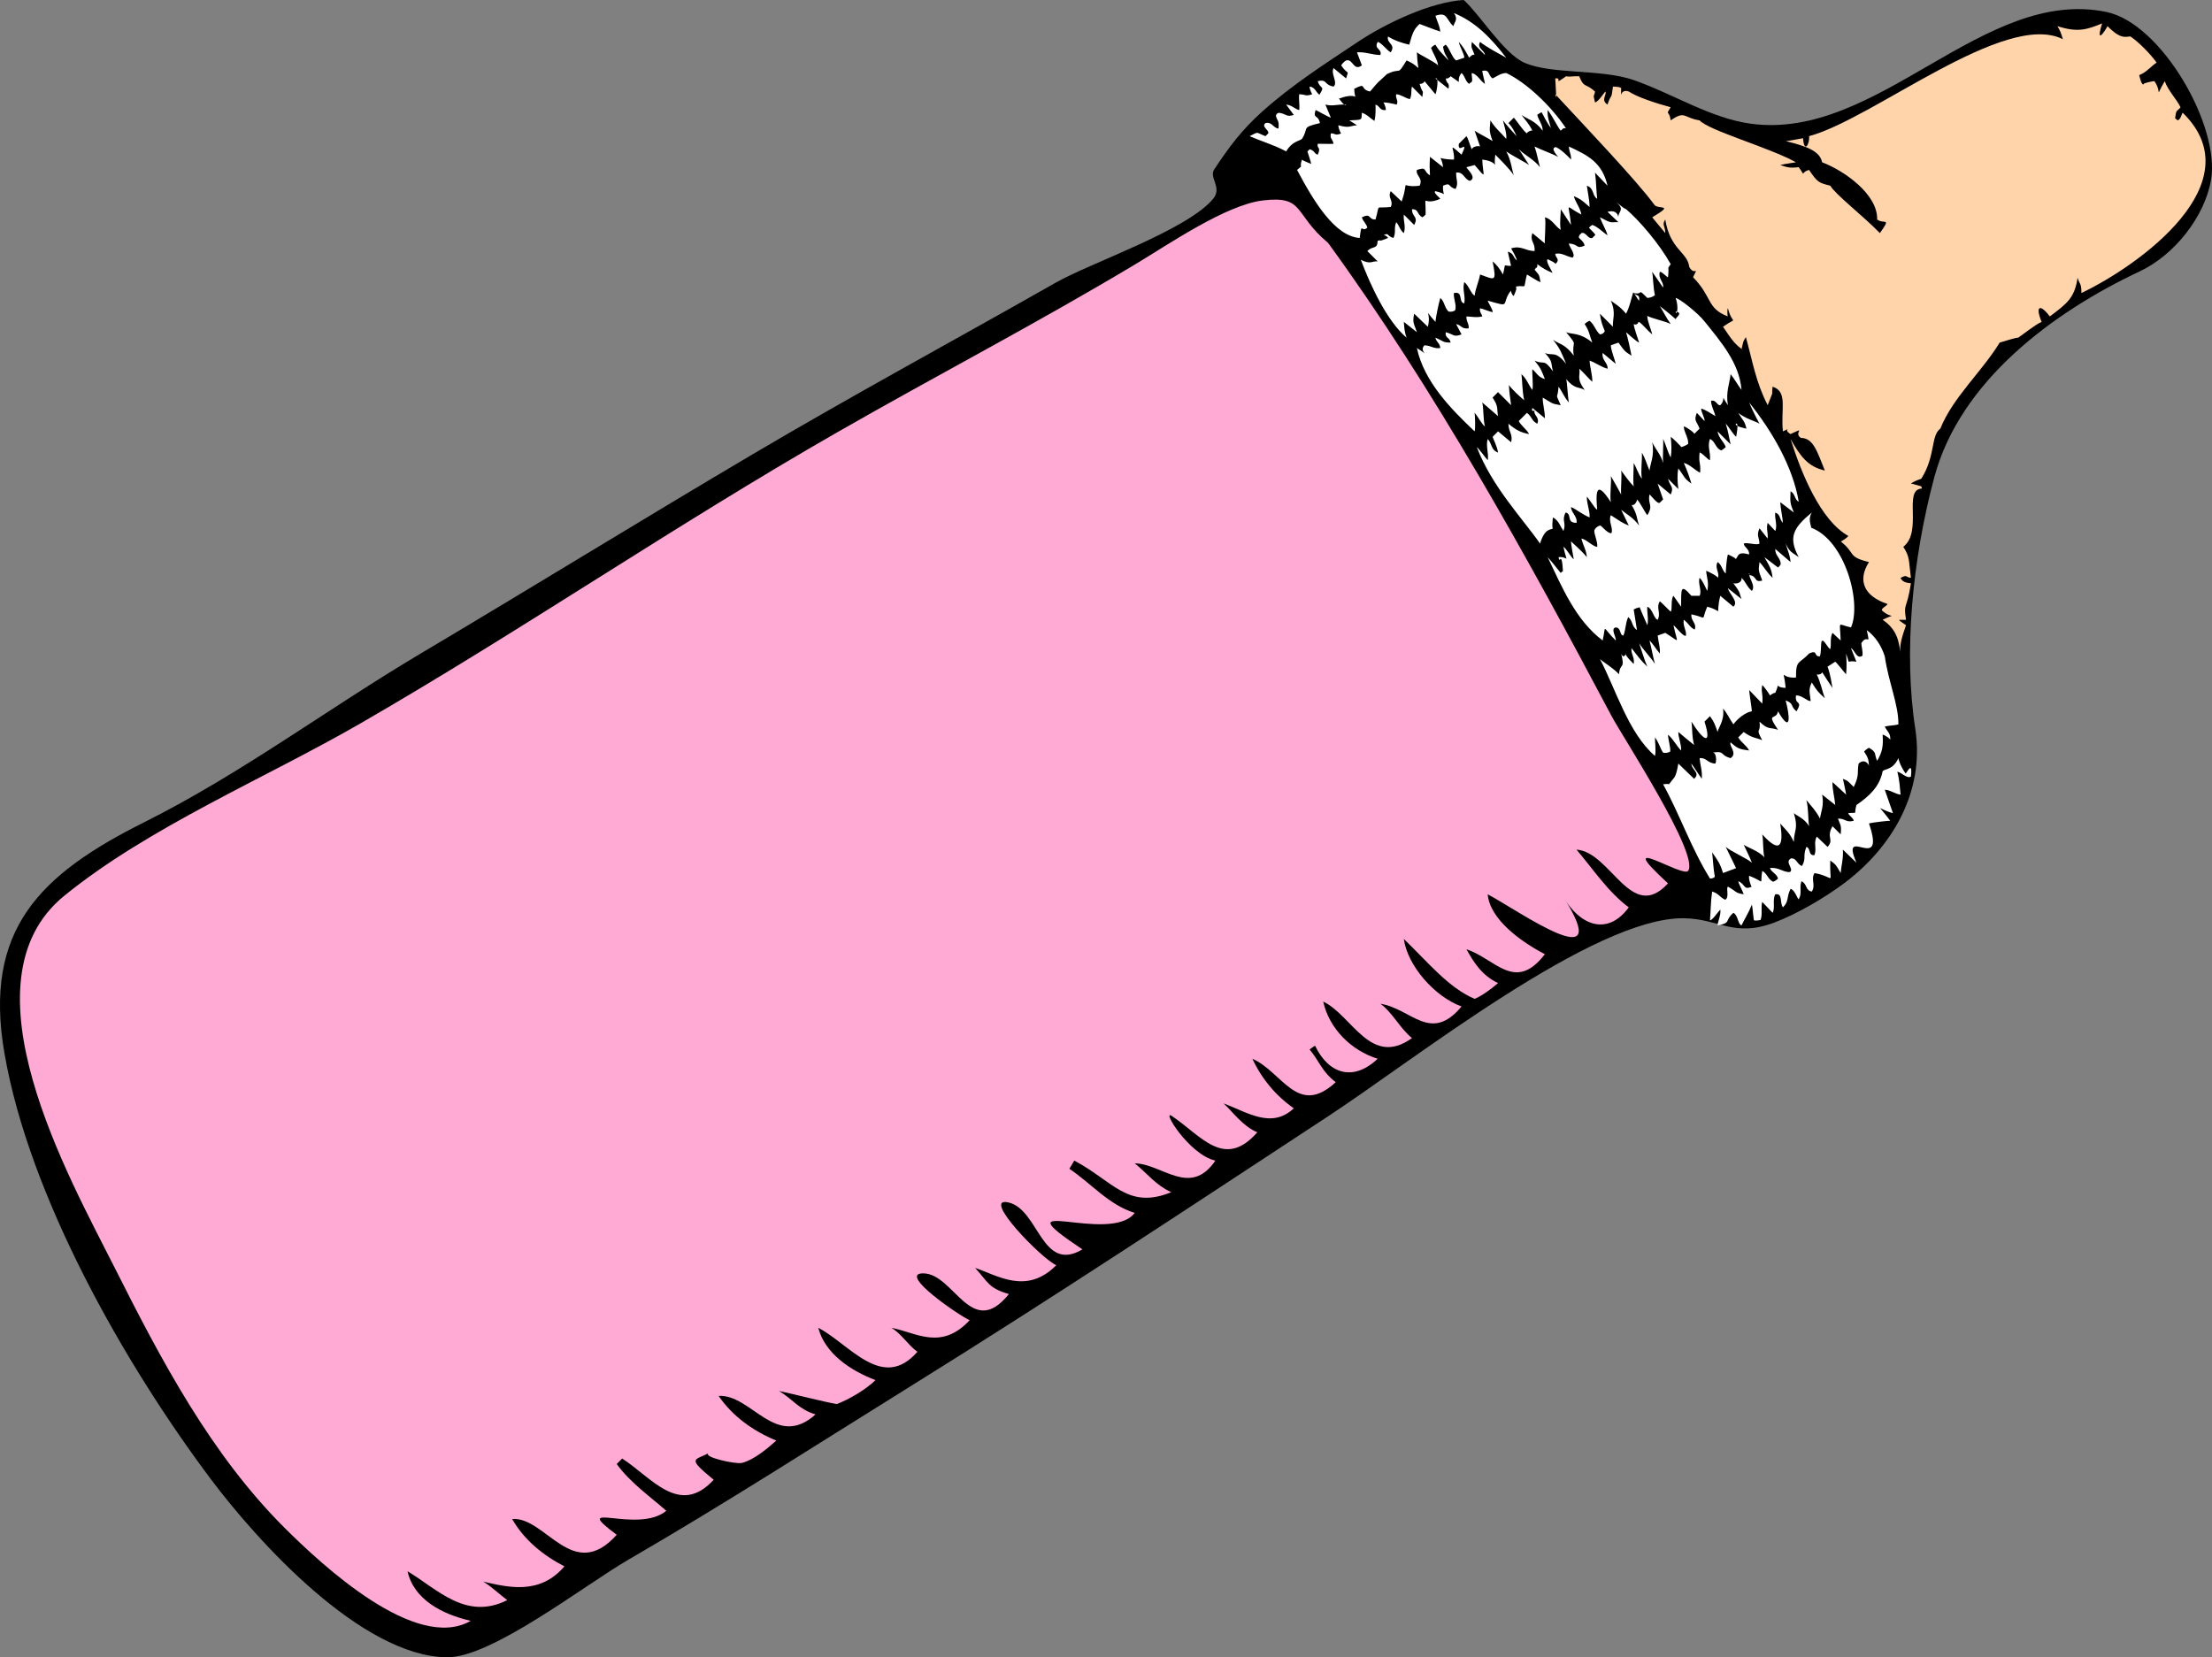 <?xml version="1.0"?><svg width="406.093" height="304.301" xmlns="http://www.w3.org/2000/svg">
 <rect width="100%" height="100%" fill="#808080" stroke="none"/>
 <title>biberon</title>

 <g>
  <title>Layer 1</title>
  <path fill="black" id="path3" d="m268.72,0c2.867,2.548 7.341,9.817 11.101,11.5c4.941,2.212 14.183,1.125 20.1,3.2c7.246,2.542 14.06,6.968 21.4,8c23.386,3.287 42.689,-25.217 65.399,-20.5c10.07,2.092 20.878,20.828 19.2,30.8c-1.148,6.827 -6.789,13.855 -13.05,16.8c-15.947,7.501 -33.016,20.146 -37.75,37.8c-4.022,14.999 -5.676,32.165 -3.5,46.2c1.814,11.709 -4.399,21.912 -13.101,28.4c-3.455,2.578 -8.514,5.59 -12.8,7.199c-7.437,2.795 -10.104,-0.719 -16.6,-0.799c-16.503,-0.203 -49.317,25.873 -65.2,36.299c-25.111,16.486 -50.456,33.273 -76.15,49.25c-17.393,10.814 -34.617,21.914 -52.339,32.188c-8.216,4.764 -25.2,18.078 -33.411,17.963c-15.664,-0.221 -34.701,-21.23 -43.333,-32.744c-15.785,-21.053 -33.304,-51.764 -37.866,-78.157c-3.931,-22.736 6.537,-32.869 25.7,-42.449c17.72,-8.859 33.692,-20.851 50.7,-30.95c20.42,-12.126 40.276,-24.372 60.8,-36.5c18.41,-10.878 37.234,-21.056 55.825,-31.619c6.39,-3.631 24.067,-9.598 28.875,-15.381c1.718,-2.066 -0.812,-3.867 0.2,-5.4c2.732,-4.14 5.081,-7.292 8.9,-10.7c5.44,-4.854 11.356,-8.638 17.449,-12.7c5.21,-3.473 13.475,-7.36 19.451,-7.7"/>
  <path fill="#ffffff" id="path5" d="m266.82,4.8c0.248,-0.86 0.912,-1.256 0.1,-2.4c4.063,1.651 6.93,4.743 9.6,8.2c-1.479,-0.824 -3.517,-1.89 -4.8,-2.9c-0.669,1.163 0.822,1.478 0.9,2.4c-0.8,-0.8 -1.601,-1.6 -2.4,-2.4c-0.199,1.202 0.002,1.003 0.5,2.4c-0.258,-0.256 -0.897,0.348 -1,0.5c-0.739,-1.347 -1.017,-1.912 -1.899,-2.9c0.075,0.7 1.059,2.319 1,2.9c-0.5,0.167 -1,0.333 -1.5,0.5c-0.743,-0.519 -1.171,-2.186 -1.9,-2.9c0,-0.021 -0.543,0.363 -0.5,0.4c0.244,1.44 0.658,1.618 1,2.5c-0.565,-0.685 -1.719,-1.662 -2.4,-2.9c-0.317,0.135 -0.584,0.335 -0.8,0.6c0.383,1.021 1.131,2.099 1.3,3.2c-0.632,-0.641 -3.445,-1.979 -3.899,-2.4c0.134,4.422 1.134,2.729 -1.9,1.5c-1.879,3.027 -0.745,1.143 -3.6,2.5c-2.045,1.972 -1.052,0.782 -3.101,3.2c-2.05,-0.425 -0.434,-1.747 -2.899,-0.5c0.083,2.894 1.175,0.346 -2.8,1.8c0.01,-0.006 1.089,1.606 1.3,1.1c-1.745,-0.079 -2.374,0.365 -3.8,0c0.333,0.8 0.667,1.6 1,2.4c-0.377,-0.062 -2.763,-1.432 -2.801,-1.4c-0.513,1.729 0.462,0.742 0.801,2.4c-3.595,0.839 -1.941,0.829 -3.301,2.9c-0.502,0.442 -1.788,0.399 -2.899,2.3c-2.276,-1.22 -4.608,-1.869 -6.7,-2.8c1.748,-0.897 1.044,-0.711 2.9,0c0.167,-0.167 0.333,-0.333 0.5,-0.5c0.259,-0.61 -1.34,-1.201 -0.5,-1.9c1.203,-0.299 1.425,0.929 2.399,1c0.127,-1.64 -0.233,-1.276 -0.5,-2.4c0.091,-0.043 0.124,-0.11 0.101,-0.2c0.066,-0.066 0.133,-0.133 0.199,-0.2c0.091,0.024 0.157,-0.01 0.2,-0.1c1.529,0.176 1.34,0.866 2.8,0.4c-0.467,-0.633 -0.933,-1.267 -1.399,-1.9c1.015,0.07 1.746,0.918 2.399,1c0.123,-0.955 -0.134,-1.873 0,-2.9c1.384,0.062 1.046,0.435 2.4,0c-0.027,0.079 -0.556,-1.041 -0.5,-1.4c0.983,0.062 1.168,1.046 1.8,1.5c1.136,-1.785 0.151,-0.909 -0.3,-2.5c1.805,-0.408 1.045,0.637 2.9,1c0.871,-0.765 -0.56,-2.272 0,-3.4c0.767,0.633 1.533,1.267 2.3,1.9c0.555,-1.816 0.412,-0.426 -0.9,-2.4c0.232,-0.372 0.532,-0.672 0.9,-0.9c1.284,-0.407 1.313,2.061 2.899,0.9c-0.3,-0.8 -0.6,-1.6 -0.899,-2.4c1.653,-0.094 2.638,0.459 4.3,0.5c0.352,-1.189 -1.243,-1.039 -0.5,-2.4c0.675,0.088 1.794,1.658 2.4,1.9c1.005,-1.525 -0.828,-1.598 -0.5,-2.9c1.342,0.82 2.703,1.228 3.899,1.5c0.676,-2.473 0.95,-2.898 1.9,-3.8c0.566,0.197 2.82,1.086 3.8,1.4c-0.141,-1.116 -0.391,-1.384 -0.9,-2.9c2.241,-0.815 1.959,0.72 3.3,1.9"/>
  <path fill="#ffd4aa" id="path7" d="m385.92,4.3c-0.919,2.891 -0.32,2.815 1,0.5c2.524,2.617 3.468,1.86 4.2,1.9c1.514,0.991 3.863,3.412 4.8,4.8c-1.059,0.68 -1.729,1.69 -3.2,2.3c0.025,0.033 0.463,2.183 0.9,1.6c-0.276,-0.104 1.677,-0.523 1.899,-0.5c1.535,2.195 -0.031,3.212 1.9,0c0.625,1.769 2.202,3.332 2.9,4.8c-0.713,0.872 -0.787,0.32 -1,2c-0.019,0.005 0.502,0.439 0.5,0.4c0.609,-0.29 0.678,-1.195 0.899,-1.4c13.175,12.87 -8.032,28.066 -18.6,33.1c0.023,-1.842 -0.354,-1.569 -0.7,-2.8c-0.555,3.695 -1.89,4.691 -5.1,7.1c-1.868,-2.465 -2.694,-1.841 -1.5,1c-1.064,0.424 -3.275,2.206 -4.301,2.9c-0.493,-0.021 -2.388,0.621 -3.399,0.9c-3.339,5.437 -8.579,10.034 -10.9,15.8c-1.786,1.292 -0.839,5.008 -3.5,9.2c-0.28,0.139 -1.041,0.279 -1.899,0.9c0.153,-0.036 1.812,0.477 1.899,0.5c-0.027,0.006 0.189,0.435 0.101,0.4c-3.505,0.164 0.233,7.87 -3.4,10.7c1.234,1.92 0.958,2.381 1.4,5.7c-1.132,-0.129 -0.532,-0.672 -1.9,0c0.4,1.036 1.797,0.943 1.9,1c-0.773,5.074 -1.401,3.428 -0.9,6.7c-1.796,0.007 -1.548,-0.135 0,1c-0.635,1.92 -1.299,3.47 -1,5.7c-0.178,-2.713 -0.716,-4.989 -3.3,-6.7c2.652,-1.336 1.73,-0.039 -0.101,-1.7c-0.262,-0.367 0.979,-0.911 1,-1.2c-4.175,-1.379 -5.623,-4.205 -3.399,-7.7c-4.038,-0.982 -2.354,-1.55 -5.2,-3.8c-0.005,0.145 1.318,-0.729 1.4,-1c-5.067,-2.831 -8.578,-11.38 -10.601,-17.8c1.782,3.148 3.152,5.081 6.3,5.8c-1.457,-3.625 -2.123,-5.948 -4.399,-6c-1.478,-0.925 1.196,-2.142 -1.9,-0.7c-1.576,-0.913 0.51,-1.297 -1.399,-0.5c-0.444,-4.014 0.975,-7.297 -1.9,-8.2c-0.237,2.201 0.317,0.211 -0.9,3.4c-2.186,-4.279 -2.706,-7.815 -4,-12.5c-0.598,0.877 -0.475,0.941 -0.8,2.2c0.134,0.067 0.267,0.133 0.4,0.2c-1.768,-0.987 -2.754,-2.846 -3.8,-4.3c2.871,-2.075 1.769,-0.022 0.899,-3.4c-0.158,0.179 -0.095,1.541 0,1.5c-3.931,-1.495 -2.807,-3.525 -6.399,-7.2c1.105,-2.335 0.299,-0.073 -0.7,-1.9c-0.307,-2.738 -3.52,-3.134 -4.4,-8.7c-0.686,0.995 0.04,1.306 0,2.5c-0.8,-0.967 -1.6,-1.933 -2.399,-2.9c4.282,-2.553 1.093,-1.354 0.399,-2.3c-3.323,-4.535 -12.749,-14.403 -18.2,-20.3c0.354,2.155 0.023,-2.377 0,-2.9c1.467,-0.217 -0.579,1.435 2,-0.4c0.659,0.163 1.334,-0.057 2.4,0c0.887,2.238 1.119,1.204 2.9,2.8c-0.126,1.033 -0.436,0.275 0,2c0.6,-0.091 1.549,-1.613 1.899,-2c0.364,0.538 -0.933,1.559 0.4,2.4c0.745,-2.3 0.662,-0.561 1,-3.3c0.006,0.008 1.723,0.008 1.5,0.4c0.01,2.682 -0.454,-0.167 1.399,0.5c1.422,0.964 4.687,2.072 7.7,2.9c-1.041,1.571 -0.232,0.496 0,2.4c2.728,-1.878 2.316,-0.446 5.3,0c1.699,1.873 12.859,5.005 17.7,7.7c-0.681,0.129 -1.839,0.241 -2.899,0.5c1.236,0.374 1.504,0.606 3.399,0.4c1.434,1.948 0.144,1.01 1.9,0.5c1.565,2.314 1.779,2.359 3.899,2.9c0.886,1.569 6.187,5.677 9.101,8.7c2.183,-3.042 0.734,-1.541 -0.5,-2.5c0.146,-4.618 -6.071,-8.978 -10.101,-10.5c-0.42,-2.067 -2.762,-2.91 -6.699,-3.9c0.158,0.076 3.814,-0.667 3.199,-0.5c0.208,2.874 1.272,0.988 1.101,-0.4c11.762,-3.139 35.936,-23.131 46.6,-17.8c-0.399,-1.287 -0.46,-1.472 -1,-2.4c3.7,1.216 5.457,0.629 8.202,-0.5"/>
  <path fill="#ffffff" id="path9" d="m274.02,14.4c0.956,-0.48 1.397,-0.911 2.5,-1c3.66,1.744 8.206,5.991 11,10.2c-0.202,-0.182 -0.818,0.037 -0.8,0.3c-0.09,-0.023 -0.156,0.01 -0.2,0.1c-0.853,-1.164 -1.438,-2.602 -2.399,-3.8c-0.079,1.324 0.31,2.119 0.6,3.3c-0.567,-0.699 -1.3,-2.123 -1.7,-2.9c-0.001,-0.014 -0.857,0.457 -0.8,0.5c0.266,1.053 0.984,1.733 1,2.9c-1.415,-1.9 -2.781,-2.088 -3.899,-2.9c0.729,0.965 1.47,1.761 2,2.9c-0.252,-0.146 -1.035,0.275 -1,0.5c-0.728,-0.517 -1.75,-2.176 -2.4,-2.9c-0.333,0.333 -0.667,0.667 -1,1c0.687,0.679 1.146,1.584 1.5,2.4c-0.741,-0.81 -1.851,-2.03 -2.5,-2.9c0.145,0.72 0.75,2.425 0.6,3.4c-0.8,-0.984 -2.012,-1.921 -2.899,-3.4c-0.093,1.478 -0.355,1.819 0.399,3.8c-0.828,-0.541 -2.675,-1.444 -3.3,-1.9c0.333,0.967 0.667,1.934 1,2.9c-0.404,-0.2 -1.396,0.029 -1.5,0.5c-0.205,-0.184 -0.662,-1.977 -1,-2.4c-0.467,0.467 -0.933,0.934 -1.399,1.4c-0.273,2.142 1.988,-1.135 0.5,2c-2.746,-2.405 -1.189,-1.072 -1.4,0.9c-3.573,-0.02 -2.259,-1.17 -2,1.4c-0.8,-0.633 -1.601,-1.267 -2.4,-1.9c-0.092,1.584 -0.072,2.046 0,3.4c-1.329,-0.798 -0.415,-1.639 -2.399,-1c-0.28,1.064 1.197,1.457 0.5,2.9c-3.986,0.493 -1.737,-1.675 -3.3,2.9c-0.667,-0.633 -1.333,-1.267 -2,-1.9c-0.646,1.246 0.575,1.689 0,2.9c-3.009,0.365 -1.897,-0.756 -2.801,2.3c-1.439,0.025 -0.692,-1.268 -2.5,-0.4c0.186,0.739 0.826,1.147 1,1.9c-1.128,1.01 -1.02,-1.269 -1.399,1.9c-4.539,-0.318 -8.385,-6.615 -11.5,-12.5c1.383,-1.166 0.274,-0.053 0.899,-1.9c-0.192,0.048 1.642,0.79 1.7,0.8c-0.011,-0.188 -0.7,-2.301 -0.7,-2.3c0.042,0.001 0.384,-0.353 0.4,-0.4c0.989,0.271 0.766,0.778 1.5,1c0.667,-1.539 -0.207,-1.004 0,-2c1.118,-0.02 2.025,0.064 2.9,0c-0.23,-1.066 -0.686,-0.815 -0.5,-1.9c0.772,-0.084 0.725,0.496 1.899,0c-0.039,0.096 -0.604,-1.112 -0.5,-1.5c2.057,0.577 2.047,0.107 3.4,0c-0.467,-0.3 -0.934,-0.6 -1.4,-0.9c2.596,-0.112 2.169,-0.03 2.3,-1.4c0.878,0.261 1.544,1.019 2.301,1.5c0.256,-0.945 0.229,-2.119 0.199,-3c0.889,0.287 0.732,1.158 1.9,1c0.037,-0.578 -0.494,-1.622 -0.5,-1.4c0.805,0.021 1.322,0.134 2.5,0.4c0.357,-0.813 -0.285,-1.118 -0.1,-1.9c0.942,0.073 1.57,0.688 2.5,0.9c0.408,-0.653 0.191,-1.655 0.399,-2.3c0.634,0.633 1.267,1.267 1.9,1.9c0.22,-1.672 0.114,-0.277 -0.5,-2.4c0.354,0.039 0.817,-0.153 0.899,-0.5c0.667,0.8 1.333,1.6 2,2.4c0.219,-0.288 0.741,-3.299 0,-2.9c0.8,0.633 1.601,1.267 2.4,1.9c0.28,-1.198 -0.354,-0.809 -0.5,-1.9c0.354,0.09 0.6,-0.096 0.9,-0.4c2.671,1.796 0.688,0.997 2,-0.6c0.639,0.527 0.651,1.5 1.399,2c0.102,-0.144 0.235,-0.244 0.4,-0.3c0.372,-0.276 -0.057,-1.315 0.1,-1.7c1.102,0.312 1.481,1.431 2.4,2c-0.055,-0.506 -0.456,-1.911 -0.5,-2.4c1.511,-0.234 0.943,0.72 1.901,1.4"/>
  <path fill="#ffffff" id="path11" d="m286.02,28.8c0.138,-0.014 -1.589,-1.581 -0.399,-1.8c0.987,0.45 2.049,1.505 2.8,2.3c0.058,-1.008 -0.329,-1.271 -0.4,-2.4c3.582,1.657 6.098,2.939 7.101,7.2c-0.767,-0.8 -1.533,-1.6 -2.3,-2.4c0.218,1.481 0.226,3.407 0.399,4.8c-0.969,-0.562 -0.497,-1.939 -1.899,-2.4c0.155,1.153 0.498,2.706 0.5,3.9c-1.649,-1.448 -1.561,-1.36 -2.9,-2c0.324,1.178 1.134,2.028 1.4,3.4c-3.196,-1.652 -2.326,-2.435 -1.9,1.9c-0.634,-0.967 -1.267,-1.933 -1.9,-2.9c0.053,0.82 -0.245,2.388 0,3.8c-1.024,-0.652 -1.61,-2 -2.899,-2.3c0.254,0.829 -0.112,4.277 0,4.8c-0.767,-0.633 -1.533,-1.267 -2.3,-1.9c-0.501,1.619 0.543,1.644 0.399,3.3c-1.867,-0.07 -2.388,-1.06 -4.3,-0.5c0.095,0.171 1.177,2.023 1,2.2c-0.821,-0.867 -0.48,-1.201 -1.6,-1.6c0.039,0.362 0.621,2.726 0.6,2.6c-1.596,0.116 -0.896,-0.777 -1.5,1.6c-0.493,-0.933 -1.128,-1.787 -1.9,-2.4c0.734,3.829 0.514,3.414 -2.3,2.4c-0.236,1.337 -0.837,2.521 -1,3.9c-0.701,-0.42 -1.122,-1.95 -1.899,-2.5c-0.406,1.394 0.252,2.442 0,3.9c-1.192,-0.22 -0.082,-2.261 -1.9,-1.9c-0.156,0.956 0.576,2.255 0.2,3.2c-0.37,0.22 -0.771,0.287 -1.2,0.2c-0.849,-0.921 -0.652,-1.722 -1.5,-2.5c-0.346,1.179 -0.802,3.43 -0.9,4.4c-2.469,-2.726 -0.648,-1.764 -1.399,0.9c-0.833,-0.8 -1.667,-1.6 -2.5,-2.4c-0.373,1.712 -0.002,1.841 0.5,3.4c-0.8,-0.633 -1.601,-1.267 -2.4,-1.9c0.1,1.41 0.152,1.872 0.5,2.9c-3.636,-3.094 -6.642,-9.65 -8.399,-14.3c1.925,0.954 2.024,0.161 3.1,0.3c-0.634,-0.633 -1.267,-1.267 -1.9,-1.9c1.006,-1.065 1.823,-0.199 1.9,-1.9c1.117,-0.239 -0.302,0.349 1.9,-0.5c-0.005,-0.161 -0.693,-0.684 -0.9,-0.5c1.199,-0.536 0.503,0.063 1.9,0.5c0.518,-1.179 0.024,-1.731 0.5,-2.9c0.47,0.422 0.717,1.508 1.399,2c0.429,-1.312 -0.138,-2.153 0,-3.4c0.634,0.633 1.267,1.267 1.9,1.9c0.856,-1.586 -0.433,-1.403 -0.4,-2.9c1.307,0.033 0.818,0.902 1.9,1.5c0.224,-0.139 0.424,-0.306 0.6,-0.5c0.054,-4.432 -0.794,-1.369 2.7,-2.9c-0.055,-0.139 -1.431,-1.216 -0.9,-1.4c2.429,0.531 1.257,1.207 1.4,-1c1.523,-0.683 0.806,0.199 2.3,0.6c0.582,-1.129 0.079,-1.58 0.101,-3c1.356,-0.233 1.477,1.211 2.5,1.5c1.459,-0.547 -0.612,-2.244 -0.601,-2.5c0.5,-0.133 1,-0.267 1.5,-0.4c2.395,2.78 1.498,2.031 1.4,-1c3.508,0.388 1.914,2.431 2.399,-0.9c1.029,1.052 2.619,2.599 3.4,3.8c-0.358,-0.91 -0.473,-2.758 -1.4,-4.4c1.282,0.892 3.44,1.944 4.2,2.5c-0.511,-0.733 -1.418,-2.246 -1.899,-2.9c1.178,1.128 2.86,1.934 3.899,3.3c-0.248,-0.762 -0.545,-2.528 -1,-3.8c0.987,0.504 3.849,1.571 4.297,1.9"/>
  <path fill="#ffaad4" id="path13" d="m243.82,44.6c19.604,26.962 36.456,57.452 52,86.799c2.063,3.896 16.231,25.525 14.1,28.5c-0.972,1.355 -14.343,-7.482 -3.7,2.301c-6.771,7.389 -10.464,-5.762 -16.8,-6.201c3.129,3.654 5.723,7.709 9.6,10.602c-3.965,5.396 -9.061,3.232 -12,-1.9c9.698,15.297 -8.26,2.486 -13.899,-0.5c0.384,4.582 6.101,8.725 10.5,11c-5.504,7.137 -9.113,0.813 -14.4,-0.9c1.28,2.289 2.786,4.795 5.8,6.199c-1.019,0.924 -3.036,2.41 -4.3,2.9c-4.816,-2.035 -8.622,-6.797 -13,-11c0.666,4.883 5.609,10.58 10.601,12.4c-5.701,6.832 -9.201,0.404 -14.9,-0.5c2.221,1.596 3.641,4.588 5.8,6.301c-7.604,5.49 -11.016,-4.205 -16.3,-6.701c1.085,4.941 5.132,8.994 10,10.5c-4.464,4.232 -8.99,2.838 -11.5,-2.4c-0.347,0.215 -0.68,0.449 -1,0.701c1.741,2.035 2.227,4.049 4.8,6c-7.014,6.471 -9.756,-1.861 -15.3,-4.301c1.695,3.664 4.293,6.785 7.6,9.1c-4.122,3.893 -8.649,0.637 -12.899,-0.898c1.525,1.32 3.421,4.139 6.2,5.299c-6.076,6.93 -10.316,0.594 -15.7,-3c-1.961,-1.309 3.2,7.121 8,8.201c-4.654,6.805 -9.758,0.574 -14.8,0.5c2.403,1.943 3.779,3.943 6.699,5.299c-8.012,3.281 -10.693,-2.074 -17.8,-5.799c-0.3,0.5 -0.6,1 -0.899,1.5c4.052,2.723 7.229,6.633 12,8.1c-4.539,5.957 -25.509,-3.896 -9.601,6.699c-7.489,4.41 -7.958,-7.209 -13.5,-8.6c-5.416,-1.359 6.173,10.496 8.7,11.5c-5.438,5.504 -10.769,1.893 -14.9,0.5c2.382,2.635 2.472,3.736 6.2,4.801c-6.89,8.537 -10.051,-3.732 -15.7,-3.801c-4.917,-0.059 6.89,7.977 8.5,8.6c-5.294,5.668 -9.815,2.246 -14.399,1.4c1.717,0.916 3.234,3.342 4.8,4.4c-6.437,7.375 -12.427,-1.41 -18.2,-4.4c1.207,4.689 5.899,7.859 10.5,9.6c-1.662,1.676 -4.885,3.568 -7.1,4.4c-2.381,-0.402 -7.958,-1.85 -10.601,-2.4c2.583,1.545 3.611,3.385 6.7,4.301c-7.323,6.559 -11.737,-3.742 -17.8,-3.4c2.587,3.764 6.389,6.482 10.6,8.199c-1.673,1.488 -4.105,3.543 -6.3,4.102c-1.172,0.299 -7.414,-1.119 -6.1,-1.801c-2.68,1.389 -4.063,0.807 0.899,4.9c-6.301,6.854 -11.413,-0.455 -16.8,-3.9c-0.333,0.334 -0.667,0.668 -1,1c2.416,3.406 6.464,6.24 9.101,8.6c-5.341,4.375 -18.044,-2.27 -9.101,4.4c-8.071,8.992 -13.044,-3.371 -19.2,-2.9c2.19,3.842 5.692,6.686 9.6,8.701c-4.546,5.283 -10.265,3.863 -14.9,2.799c1.438,0.861 3.03,2.365 4.4,3.4c-7.61,3.814 -12.875,-2.076 -18.3,-5.301c1.157,5.215 6.389,7.908 11.6,9.102c-10.102,5.828 -27.374,-10.311 -34.1,-17c-13.612,-13.539 -22.762,-30.938 -31.3,-47.9c-8.246,-16.383 -28.676,-52.424 -9.2,-68.25c15.526,-12.617 36.958,-21.596 54.3,-31.6c29.573,-17.062 57.912,-36.482 87.6,-53.491c18.387,-10.535 36.803,-20.099 54.9,-30.959c5.942,-3.566 16.461,-10.796 23.2,-11.6c7.799,-0.933 5.567,2.437 11.999,7.797"/>
  <path fill="#ffffff" id="path15" d="m298.52,38.4c2.481,2.116 6.123,6.388 8.2,10.1c-0.768,1.14 -0.221,0.029 -0.5,2.4c-0.18,0.046 -1.017,-0.984 -1.5,-1c-0.355,1.334 0.787,1.853 0.601,2.9c-0.667,-0.967 -1.333,-1.933 -2,-2.9c0.153,0.72 0.169,2.871 0.5,4.3c-0.407,0.316 -0.874,0.482 -1.4,0.5c-1.971,-1.984 -0.595,-0.467 -2.5,-0.9c0.568,0.632 1.178,0.196 1,1.4c-0.113,0.078 -0.85,-1.398 -1.1,-1.5c-0.4,1.344 -0.64,2.637 -1.301,3.9c-1.099,-1.346 -2.024,-1.806 -2.8,-2.4c1.037,2.252 0.254,3.505 0.4,4.8c-0.8,-0.8 -1.601,-1.6 -2.4,-2.4c0.22,1.413 0.284,1.671 0.9,3.2c-0.164,0.364 -0.464,0.564 -0.9,0.6c-0.848,-0.759 -1.041,-1.852 -1.899,-2.5c-0.342,0.135 -0.642,0.335 -0.9,0.6c0.888,1.303 0.917,2.207 1.4,3.4c-2.252,-1.881 -3.655,-1.456 -4.801,-1.9c2.374,2.844 0.961,1.301 1.4,4.3c-1.569,-2.123 -2.519,-2.039 -3.8,-2.9c1.347,1.666 1.54,2.354 2.399,4.4c-2.088,-2.578 -2.5,-1.344 -3.899,-2c1.535,1.663 1.033,1.732 1.5,3.4c-1.79,-2.523 -1.613,-1.121 -3.4,-2c1.193,1.451 1.276,1.847 1.9,3.4c-1.285,-0.375 -1.419,-1.055 -2.3,-1.8c-0.093,0.587 0.212,2.969 0,3.8c-0.771,-1.034 -1.01,-2.012 -2,-2.9c0.149,1.038 0.12,3.025 0.5,4.8c-0.782,-0.687 -2.216,-1.96 -2.801,-2.8c0.046,1.007 0.196,2.355 0.4,3.7c-0.8,-0.8 -1.601,-1.6 -2.4,-2.4c-0.333,0.333 -0.667,0.667 -1,1c1.134,1.736 0.723,1.817 1,3.4c-0.967,-0.833 -1.933,-1.667 -2.899,-2.5c0.273,1.058 0.168,3.367 0.5,4.4c-0.561,-0.332 -1.348,-1.948 -1.9,-2.5c0.068,0.566 0.179,2.84 0,3.4c-4.34,-4.091 -9.296,-9.155 -10.6,-15.3c3.208,2.043 0.122,0.719 1.399,-0.5c1.346,0.071 1.608,0.676 2.9,0.5c-0.071,-0.908 -0.725,-1.055 -0.9,-1.9c1.638,0.691 1.266,0.883 2.801,0.9c-0.203,-1.025 -1.057,-0.755 -0.9,-1.9c1.546,0.388 1.356,0.971 2.9,0.4c-0.333,-0.633 -0.667,-1.267 -1,-1.9c1.165,0.292 0.845,0.892 2.3,0.8c0.123,-0.888 -0.47,-1.252 -0.4,-2.2c1.286,0.063 1.808,0.251 2.9,0c0.031,-0.295 -0.588,-0.828 -0.4,-1.5c0.519,0.075 1.6,0.606 2.3,0.7c0.174,-0.19 -0.837,-1.791 -0.899,-2.1c4.568,1.313 2.279,0.729 4.3,-1.9c-0.22,-0.037 0.331,1.212 0.5,1c0.673,-1.542 0.401,-1.25 0.4,-1.7c2.142,-0.312 1.234,0.836 2,-2.2c0.052,-0.011 2.028,1.315 2.5,1.4c-0.335,-1.576 -0.104,-1.063 -1.101,-2.3c0.07,-0.005 0.243,-0.216 0.2,-0.3c0.332,0.059 0.348,-0.5 0.3,-0.7c1.218,0.909 1.799,1.18 2.8,1.6c-0.117,-0.409 -1.314,-2.102 -0.899,-2.5c0.078,0.012 1.679,0.752 1.399,0.9c1.015,-0.922 0.02,-1.118 0,-1.9c1.27,-0.251 1.966,0.488 3.2,0.7c0.651,-0.589 -0.674,-1.968 -0.7,-2.6c1.892,0.139 1.289,1.108 2.9,0.4c-0.179,-0.884 -0.956,-1.15 -1.1,-1.6c0.099,-0.089 0.132,-0.165 0.1,-0.3c0.058,-0.035 0.398,-0.34 0.4,-0.4c0.861,-0.272 1.189,1.147 2,0.9c0.166,-0.167 0.333,-0.334 0.5,-0.5c0.331,-0.066 -1.117,-1.296 -1.101,-1.4c0.176,-0.195 0.376,-0.361 0.601,-0.5c0.995,0.316 1.929,1.342 2.8,1.9c-0.243,-0.975 -0.885,-1.901 -1.4,-3.3c2.442,1.268 1.757,0.828 3.4,0.9c-0.667,-0.633 -1.333,-1.267 -2,-1.9c0.624,-0.171 1.73,-0.321 2,1c-0.129,-0.876 1.065,-1.335 0,-2.4c-1.14,-1.14 0.806,0.755 1.4,0.9"/>
  <path fill="#ffffff" id="path17" d="m312.92,59c3.028,3.787 6.401,7.631 6.8,12.6c-0.743,-0.997 -1.324,-2.068 -2,-2.9c-0.178,1.72 -0.923,3.256 -0.5,5.7c-2.506,-3.731 0.236,-1.576 -1.399,0c-0.573,0.114 -0.785,-1.086 -1.7,-0.8c0.045,1.04 0.555,1.756 0.8,2.8c-0.934,-0.56 -1.714,-1.096 -2.6,-1.4c-0.081,0.581 0.733,1.84 0.6,2.3c-0.467,-0.5 -0.934,-1 -1.4,-1.5c-0.602,1.499 -0.077,1.418 0.5,2.9c-0.333,0.333 -0.667,0.667 -1,1c0.283,-0.103 -1.51,-1.394 -1.899,-1.4c0.011,1.042 0.893,2.086 0.8,3.2c-0.396,0.278 -0.829,0.479 -1.3,0.6c0.193,0.006 -1.674,-1.795 -1.9,-1.9c0.14,1.349 0.196,2.479 0,3.8c-0.576,-1.031 -0.871,-2.344 -1.399,-3.4c0.094,0.834 -0.101,3.054 0,4.4c-0.483,-1.665 -1.31,-2.356 -2,-3.8c0.479,2.473 -0.408,4.067 -0.5,5.2c-0.54,-1.288 -0.737,-2.161 -1.4,-3.3c0.095,1.415 -0.252,3.188 0,4.8c-0.671,-0.884 -0.959,-1.963 -1.5,-2.9c0.043,0.523 -0.177,2.889 0,4.3c-0.817,-0.839 -1.565,-1.9 -2.3,-2.9c0.168,0.932 -0.11,3.318 0,4.4c-0.632,-1.191 -1.257,-2.295 -1.9,-3.4c0.163,0.976 -0.228,3.466 0,4.8c-2.931,-4.589 -2.719,-1.292 -2.5,1.4c-0.452,-0.229 -1.41,-1.944 -1.899,-2.4c-0.06,1.188 0.603,2.652 0.5,3.8c-1.251,-0.493 -2.413,-1.479 -3.4,-1.9c-0.03,0.966 1.225,1.75 1,2.9c-1.956,-0.006 -0.747,-1.62 -2,-1.9c-0.789,1.532 0.183,1.835 -0.4,3.4c-0.717,-1.097 -0.794,-1.795 -1.899,-2.5c-0.103,0.2 -0.241,2.192 0,2c-0.438,0.388 -1.449,-0.189 -2.4,2.8c-3.051,-4.408 -8.88,-10.505 -11.6,-17.7c0.264,0.119 1.691,2.095 2,2.4c0.233,-1.252 -0.402,-2.641 0,-3.9c0.883,0.995 0.508,1.936 1.899,2.5c-0.177,-1.19 -0.863,-2.393 -1,-2.9c0.333,-0.333 0.667,-0.667 1,-1c0.8,0.667 1.601,1.333 2.4,2c0.364,-1.504 -0.488,-1.883 -0.5,-3.4c1.384,1.147 2.263,1.617 3.8,1.9c-0.462,-0.889 -1.503,-1.552 -1.899,-2.4c0.5,-0.5 1,-1 1.5,-1.5c1.043,0.825 0.753,1.379 1.899,2c0.514,-1.221 -0.753,-1.55 -0.5,-2.4c-0.433,0.133 -0.566,-0.034 -0.399,-0.5c0.767,0.633 1.533,1.267 2.3,1.9c0.011,-1.307 -0.438,-2.672 -0.4,-3.8c1.955,1.141 1.443,1.06 3.3,1.4c-1.099,-2.573 -0.563,-0.766 -0.399,-3.4c0.703,0.937 1.056,1.972 1.899,2.9c-0.24,-1.251 -0.286,-3.529 -0.5,-4.3c1.57,1.889 2.248,1.364 3.4,2c-1.628,-2.243 -0.72,-2.584 -1,-3.9c0.798,0.656 1.701,1.812 2.4,2.4c0.025,-1.353 -0.437,-2.582 -0.5,-3.9c1.461,0.583 2.066,1.153 3.3,1.5c0.107,-1.114 -1.113,-1.509 -0.9,-2.9c0.8,0.667 1.601,1.333 2.4,2c-0.146,-0.743 -0.878,-2.464 -0.9,-3.4c0.467,-0.167 0.934,-0.333 1.4,-0.5c1.292,1.835 1.285,1.654 2.399,2.4c-0.247,-1.298 -0.661,-3.159 -1,-4.3c0.055,0 1.872,1.749 2.4,1.9c-0.146,-0.517 -0.931,-2.58 -1,-3.4c0.272,0.185 0.771,0.053 0.8,-0.3c0.091,0.024 0.157,-0.01 0.2,-0.1c0.687,0.514 1.606,1.661 2.4,2.3c-0.134,-0.748 -0.949,-2.558 -0.9,-3.4c0.788,0.456 3.5,1.028 4.3,1.5c-0.783,-1.068 -1.346,-2.268 -2,-3.3c0.654,0.563 1.842,1.402 2.9,2.4c0.067,-0.375 1.453,-1.149 0,-1.4c0.096,0.946 0.687,-0.576 0,-2.5c0.832,0.19 4.104,2.791 5.296,4.3"/>
  <path fill="#ffffff" id="path19" d="m330.22,92.1c-0.772,-0.29 -0.583,-1.415 -1.5,-1.9c-0.069,1.944 -0.131,2.125 0.601,3.9c-0.833,-0.633 -1.667,-1.267 -2.5,-1.9c0.1,1.322 0.422,2.732 0.5,3.8c-0.749,-0.774 -0.346,-1.454 -1.4,-1.9c-0.183,1.119 0.439,2.245 0,3.4c-0.467,-0.5 -0.934,-1 -1.4,-1.5c-0.311,1.19 0.085,1.556 0,2.9c-0.5,-0.633 -1,-1.267 -1.5,-1.9c-0.585,1.38 -0.097,1.489 0,2.8c-0.542,0.389 -2.187,-0.269 -2.899,0c0.094,0.73 1.04,0.969 1,2c-2.233,-0.62 -1.921,0.334 -2.5,0.9c0.296,-0.157 -1.39,-0.895 -1.4,-0.9c-0.248,0.729 -0.404,3.07 -0.399,3.5c-0.669,-0.525 -0.705,-1.621 -1.5,-2.1c-0.617,1.144 0.525,2.04 0,3c0.44,-0.223 -1.889,-1.372 -2.101,-1.4c0.126,1.446 0.561,2.136 0.2,3.7c-0.026,-0.015 -0.874,-2.026 -1.4,-2.4c-0.352,1.036 0.475,2.375 0,3.3c-0.5,0 -1,0 -1.5,0c-2.062,-2.374 -1.864,-1.231 -1.899,2c-0.467,-0.667 -0.934,-1.333 -1.4,-2c-0.545,0.635 -0.164,2.643 -0.5,2.9c-0.094,-0.011 -1.693,-1.694 -2,-1.9c-0.76,1.208 0.266,2.107 -0.399,3.4c-0.743,-0.222 -0.887,-1.992 -1.9,-2.4c-0.105,0.862 0.287,2.405 0,3.4c-0.371,-0.928 -1.045,-2.313 -1.4,-3.3c-0.387,0.074 -0.753,0.208 -1.1,0.4c0.2,1.267 0.399,2.533 0.6,3.8c-0.992,-0.689 -0.724,-1.662 -1.6,-2.4c-0.538,1.078 -0.453,2.471 -0.9,3.4c-0.761,-0.095 -0.35,-1.447 -1.399,-1.5c-1.015,0.203 0.122,1.788 0,2.4c-2.636,-2.607 -1.711,-3.022 -2.4,0c-4.965,-3.728 -7.468,-9.82 -10.1,-15.3c0.803,0.855 1.651,2.003 2.399,2.9c0.102,-0.144 0.235,-0.244 0.4,-0.3c-0.004,-0.053 -0.073,-2.712 -0.5,-2.2c-0.219,0.396 -0.304,-0.591 -0.3,-0.4c1.867,-0.223 1.638,1.568 0.899,-1.9c0.525,0.281 1.326,1.85 1.9,2.3c-0.053,-0.434 -0.524,-2.664 -0.5,-3.3c0.453,0.483 1.938,1.697 2.9,2.9c-0.118,-1.341 -0.601,-1.923 -1,-3.4c0.76,0.012 2.216,1.547 2.899,1.5c0.155,-0.901 -0.69,-2.486 -0.5,-3.1c0.217,-0.399 0.55,-0.666 1,-0.8c0.264,-0.103 1.315,1.473 2.101,1.4c0.424,-0.861 -0.608,-2.194 -0.101,-3.3c1.414,0.903 2.089,1.433 3.3,1.9c-0.467,-0.967 -0.933,-1.933 -1.399,-2.9c1.104,0.898 2.155,1.389 3.3,2.9c-0.463,-1.294 -0.31,-2.038 -1.4,-3.8c0.519,0.266 1.06,-0.686 1,-1c0.632,0.625 1.306,2.138 1.9,2.9c1.18,-1.899 0.021,-2.02 0.4,-3.8c0.268,0.119 1.479,1.864 1.899,1.5c0.2,-0.2 0.4,-0.4 0.601,-0.6c-0.333,-0.967 -0.667,-1.933 -1,-2.9c0.8,0.667 1.6,1.333 2.399,2c0.648,-1.464 -0.119,-1.451 -0.5,-2.9c0.634,0.633 1.267,1.267 1.9,1.9c-0.153,-1.211 -0.25,-2.554 0,-3.8c1.146,1.535 0.998,1.815 2.399,2.8c-0.36,-1.211 -0.78,-2.394 -1.399,-3.8c1.152,0.301 2.069,1.362 3,1.8c0.138,-1.981 -0.311,-1.624 -0.101,-3.7c0.281,-0.138 1.661,1.455 1.9,1.4c0.16,-1.576 -0.52,-2.384 0,-3.9c1.008,0.421 1.019,1.773 2.1,2.1c0.284,-0.176 0.551,-0.376 0.801,-0.6c-0.315,-1.015 -1.295,-1.584 -1.5,-2.9c0.8,0.8 1.6,1.6 2.399,2.4c-0.227,-0.909 -0.452,-2.459 -0.899,-3.8c0.597,0.605 1.157,1.678 1.899,2.4c0.063,-0.124 0.534,-2.702 0,-2.4c-0.456,0.423 1.771,0.896 1.9,0.9c-0.324,-1.433 -0.573,-1.33 -1.5,-2.9c1.238,1.066 3.277,1.579 3.899,2c-0.67,-1.16 -1.705,-3.402 -1.899,-3.9c4.233,5.291 8.008,11.774 9.099,18.2"/>
  <path fill="#ffffff" id="path21" d="m332.52,96.9c6.237,2.354 9.279,13.769 7.301,18.3c-2.593,-0.551 -2.02,-1.444 -1.9,2.4c-0.5,-0.467 -1,-0.933 -1.5,-1.4c-0.492,0.944 -0.188,1.952 -0.4,3c-0.542,-0.345 -0.854,-1.266 -1.399,-1.6c-0.043,0.09 -0.11,0.124 -0.2,0.1c-0.195,0.903 -0.024,1.75 -0.3,2.8c-1.239,0.133 -0.289,-1.308 -2,-0.5c-1.818,1.952 -2.432,1.077 -2.4,4.4c-3.016,0.261 -2.279,-2.195 -1.899,1.9c-2.841,-0.053 -0.559,-2.1 -1.9,0.9c-0.527,0.106 -0.546,0.206 -1,0.5c0.117,0.01 -1.148,-1.776 -1.4,-1.9c-0.269,1.357 0.199,1.582 0,3.4c-0.8,-0.833 -1.6,-1.667 -2.399,-2.5c0.09,1.062 0.363,2.526 0.5,3.9c-1.205,0.184 -2.669,1.391 -3.4,2.398c-0.736,-1.035 -1.084,-1.979 -1.899,-2.898c0.322,2.197 -0.864,3.447 -1,4.299c-0.453,-1.25 -0.571,-1.783 -1.4,-2.9c-0.333,0.334 -0.667,0.668 -1,1c1.427,4.535 -0.229,3.49 -2.4,0c0.178,1.133 0.068,2.893 0.5,4.301c-0.855,-0.674 -2.59,-2.115 -2.899,-2.4c-0.089,0.813 0.608,2.346 0.5,3.4c-0.878,-0.869 -1.385,-2.055 -2.4,-2.9c-0.035,0.656 0.528,2.486 0.4,3.1c-0.401,0.234 -0.834,0.301 -1.3,0.201c-0.583,-0.873 -0.782,-1.895 -1.5,-2.801c-0.022,0.703 0.241,2.563 0,3.4c-4.877,-4.217 -7.168,-12.211 -10.101,-17.8c0.835,0.743 2.453,1.659 3.5,2.8c0.187,-2.246 1.167,-0.721 0.4,-3.8c0.263,0.668 0.563,0.668 0.899,0c-0.573,-0.016 1.542,2.085 1.4,1.9c0.238,-1.141 -0.562,-1.865 -0.4,-2.9c1.059,1.357 1.704,2.291 2.9,3.4c-0.503,-1.115 -1.059,-2.985 -1.5,-4.3c0.835,1.331 2.125,2.574 2.9,3.8c-0.349,-1.236 -0.631,-2.91 -1,-4.3c0.795,0.767 1.141,1.542 1.899,2.4c0.074,-1.303 -0.177,-1.533 -0.399,-3.3c0.467,-0.167 0.933,-0.333 1.399,-0.5c2.869,1.762 2.252,2.168 1.5,-1.4c0.284,0.121 1.912,2.293 2.3,1.9c0.112,-0.993 -0.646,-1.84 -0.399,-2.9c0.952,0.725 1.096,1.378 2,1.8c0.426,-1.189 -0.769,-1.589 -0.601,-2.8c3.114,0.646 1.682,1.374 2.9,-1.4c3.128,0.81 1.4,1.938 2.4,-2c0.8,0.667 1.6,1.333 2.399,2c1.054,-0.929 -0.807,-2.393 -1,-3.4c0.833,0.667 1.667,1.333 2.5,2c-0.462,-1.158 -0.043,-1 -1.5,-2.9c0.729,0.146 1.612,-0.169 1.5,-1c0.78,0.707 0.998,1.683 1.9,2.4c0.779,-0.994 -0.726,-2.562 -0.4,-3c-0.381,-0.206 0.021,-0.379 0,0.1c1.42,0.2 0.74,1.415 2.3,1c-0.772,-2.135 -0.684,-1.671 -0.5,-3.4c0.746,0.782 1.423,1.986 2.4,2.9c-0.187,-1.668 -0.589,-2.172 -1.5,-3.8c0.833,0.633 1.667,1.267 2.5,1.9c0.206,-0.167 0.373,-0.367 0.5,-0.6c-0.047,-1.252 -1.062,-1.55 -1,-2.8c0.934,0.8 1.866,1.6 2.8,2.4c-0.107,-1.299 -0.478,-1.913 -0.899,-3.4c0.776,1.689 1.248,1.628 2.399,2.5c-1.974,-3.671 -0.998,-5.384 2.4,-8.2c-0.689,1.179 -0.228,2.026 -0.102,2.8"/>
  <path fill="#ffffff" id="path23" d="m346.02,120.5c0.691,4.804 2.538,8.89 2.5,12.499c-0.746,0.234 -1.769,0.203 -2.5,0.4c0.456,0.982 1.106,1.184 1,2.5c0.113,-0.213 -1.099,-1.029 -1.399,-1c0.145,2.049 -0.021,3.113 -1,4.801c-0.594,-1.283 0.007,-1.529 -1.5,-2.4c-0.348,0.176 -0.647,0.408 -0.9,0.699c0.759,1.137 0.822,1.432 0.9,2.701c0.142,-0.045 -0.684,-1.633 -1.9,-0.5c-0.325,1.574 0.221,2.002 -0.899,4.299c-1.168,-1.146 -0.927,-1.057 -2,-1.5c0.022,-0.029 0.581,2.617 0.6,2.9c-0.833,-0.766 -1.667,-1.533 -2.5,-2.299c-0.042,1.387 0.4,2.879 0.5,4.199c-0.8,-0.633 -1.601,-1.266 -2.4,-1.9c0.381,2.018 -0.208,3.078 -0.399,4.4c-0.787,-1.512 -1.582,-2.258 -2.5,-3.4c0.415,1.521 0.285,3.445 0.5,4.801c-0.854,-1.449 -2.256,-1.906 -2.8,-2.4c0.9,2.869 0.014,3.143 0,5.301c-0.716,-1.641 -1.466,-2.203 -2.5,-3.4c0.729,4.525 -0.267,5.348 -3.301,2c0.229,1.092 0.099,3.141 0.4,4.199c-1.14,-1.215 -3.196,-1.826 -3.8,-2.299c0.488,1.084 1.082,2.189 1.5,3.299c-1.005,-0.848 -3.861,-2.082 -4.8,-2.9c0.633,1.301 1.267,2.602 1.899,3.9c-0.8,0.301 -1.6,0.602 -2.399,0.9c-0.532,-1.766 -0.941,-2.293 -2,-3.801c0.174,1.436 0.225,3.08 0.5,4.5c-0.25,0.227 -0.55,0.328 -0.9,0.301c-3.496,-5.672 -5.544,-11.75 -8.6,-17.301c3.029,-0.348 -0.148,1.436 1.399,-0.398c0.646,-0.955 0.918,-0.607 1.4,-3.4c0.967,0.934 1.933,1.867 2.899,2.799c1.225,-1.141 -0.509,-1.631 -0.5,-2.799c0.634,0.934 1.267,1.867 1.9,2.799c0.13,-1.498 -0.237,-2.182 -0.4,-3.799c1.31,-0.119 1.419,0.936 2.9,1c0.221,-0.355 0.241,-2.184 -0.6,-2c2.495,-0.402 1.31,0.434 3.399,1c1.33,-0.91 -0.369,-2.244 0,-2.9c1.339,1.188 1.624,1.254 3.4,1.5c-0.533,-0.988 -1.488,-1.512 -2,-2.4c0.333,-0.332 0.667,-0.666 1,-1c1.551,1.146 2.334,1.051 3.399,1.5c-1.359,-2.471 -0.182,-1.088 -0.5,-3.4c1.696,1.617 1.871,0.949 3.4,1.5c-2.298,-3.4 -0.328,-1.588 0,-3.398c2.521,4.377 2.142,0.674 1.4,-2c1.585,0.563 0.838,1.114 2,2c1.253,-2.098 -0.358,-1.023 -0.101,-2.9c1.017,-0.149 2.186,1.171 2.7,1c-0.129,-1.445 -0.481,-1.986 0.2,-3.4c0.962,1.567 1.181,1.771 2.399,2.9c-0.53,-1.435 -0.729,-2.849 -1.5,-4.4c0.222,0.182 1.047,-0.065 1,-0.4c0.626,0.999 1.233,1.925 1.9,2.9c-0.216,-1.031 -0.292,-2.197 -0.9,-3.9c0.467,-0.3 0.934,-0.6 1.4,-0.9c0.289,0.137 1.719,2.036 2,2.3c0.122,-1.025 0.113,-2.846 0,-3.8c0.864,2.347 -0.15,1.107 1.9,1.5c-0.333,-0.833 -0.667,-1.667 -1,-2.5c0.662,0.26 1.014,2.126 2.1,1.4c0.126,-0.856 -0.202,-1.708 -0.2,-2.3c1.099,-1.866 1.701,0.797 1,-2.4c1.59,1.156 2.668,2.853 3.304,4.797"/>
  <path fill="#ffffff" id="path25" d="m349.82,141.999c0.13,0.232 1.357,-2.697 1,0.602c-0.783,0.412 -1.786,-0.838 -2.5,-0.9c0.398,1.451 0.471,2.871 0.6,4.199c-1.019,-0.105 -1.824,-0.842 -2.9,-0.9c0.476,1.328 1.16,3.396 1.5,4.301c-2.821,-0.725 -3.161,-2.164 -0.5,1.4c-0.222,-0.025 -3.245,0.289 -3.899,0.5c3.236,9.494 -5.469,-0.074 -2.3,7.199c-0.833,-0.799 -1.667,-1.6 -2.5,-2.4c0.14,1.506 -0.325,3.166 -0.4,4.301c-0.886,-1.531 -0.812,-1.484 -1.9,-2.301c-0.198,4.75 1.135,3.068 -2.899,2.301c-0.736,1.199 0.275,2.18 -0.5,3.4c-1.246,-0.242 -0.788,-1.379 -1.9,-1.9c-0.436,1.195 0.164,2.217 -0.5,3.301c-0.178,0.078 -0.733,-1.75 -1.5,-1.9c-0.815,1.645 -0.231,2.232 -1.399,3.4c-0.497,-0.693 -0.195,-1.746 -0.7,-2.301c-0.222,-0.107 -0.455,-0.141 -0.7,-0.1c-0.575,1.014 0.026,2.521 -0.5,3.4c-0.634,-0.668 -1.267,-1.334 -1.9,-2c-0.298,1.127 0.093,2.162 -0.3,3.299c-0.393,0.113 -0.792,0.146 -1.2,0.1c-0.117,-0.102 -0.273,-2.535 -0.399,-2.898c-0.637,1.555 -1.41,2.758 -1.9,3.799c-0.701,-0.158 -0.605,-1.848 -1.5,-2.299c-1.703,1.492 -0.328,1.867 -2.899,2.299c-0.065,-0.332 0.673,-2.01 0.5,-2.9c-0.485,0.496 -1.369,1.881 -1.9,2c0.161,-2.035 0.125,-3.346 0.4,-5.299c1.168,0.314 1.394,1.047 2.399,1.5c0.81,-0.43 0.105,-2.104 0.5,-2.4c1.769,0.982 1.201,1.121 2.9,1.4c-0.359,-1 -0.874,-1.74 -1,-2.4c1.363,0.539 0.869,1.697 2.5,1c-0.119,0.188 -0.691,-1.613 -0.5,-2c3.062,1.168 1.915,1.871 2.399,-0.9c0.911,0.484 1.039,1.555 2,2c0.342,-0.135 0.642,-0.334 0.9,-0.6c-0.277,-0.908 -1.152,-1.102 -1.5,-1.9c1.484,-0.285 2.584,0.861 3.7,0.701c0.783,-0.586 -1.091,-1.842 0.2,-2.5c1.038,-0.059 1.073,1.127 2,1.398c0.84,-1.508 0.087,-1.646 0.8,-3.5c0.865,0.252 0.287,1.662 1.5,1.5c0.431,-1.314 -0.222,-2.17 0.399,-3.398c0.667,0.633 1.333,1.266 2,1.898c1.257,-1.42 -0.322,-1.666 0.9,-3.799c0.5,0.5 1,1 1.5,1.5c0.178,-1.684 -0.052,-1.67 -0.5,-2.9c1.355,-0.051 1.443,0.797 2.9,0.4c-0.076,-0.543 -1.021,-1.064 -1,-1.4c1.918,-0.201 0.929,0.41 1.5,-1.5c2.266,-1.566 4.274,-3.342 4.8,-6.199c0.478,-0.525 1.855,-0.158 2.899,-2.4c0.228,1.173 0.976,2.329 1.299,2.796"/>
 </g>
</svg>